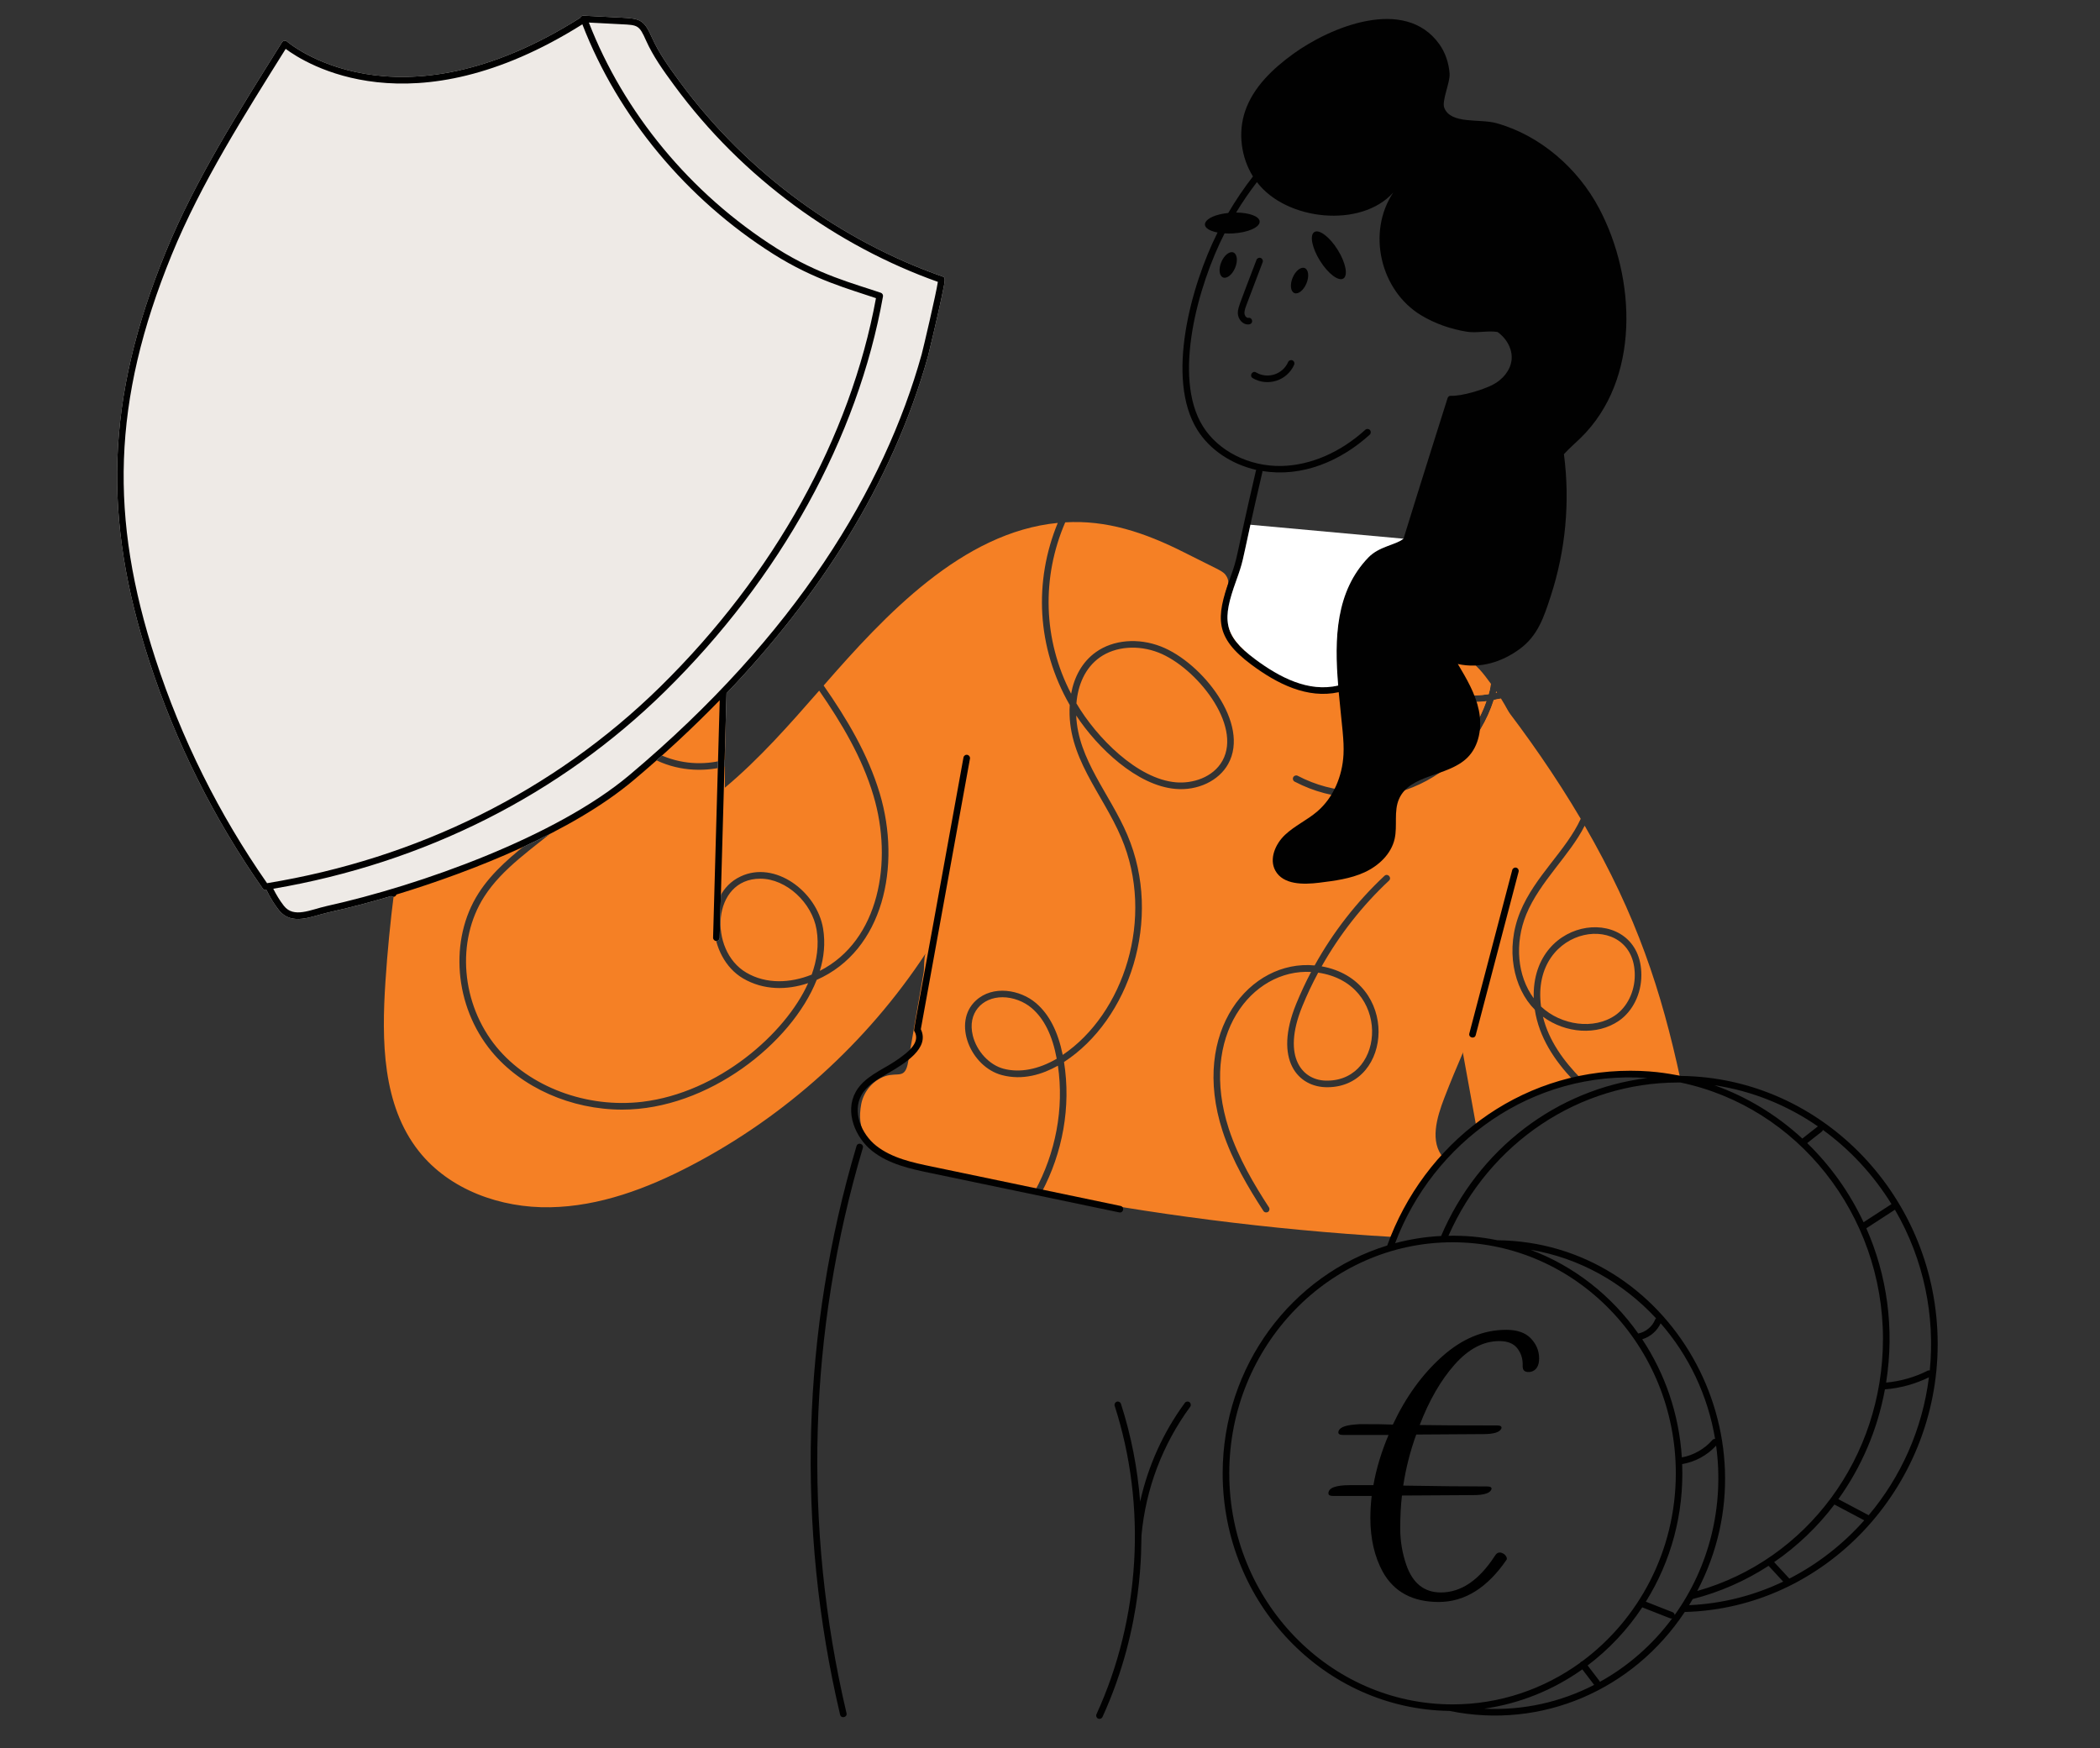 <?xml version="1.0" encoding="utf-8"?>
<!-- Generator: Adobe Illustrator 16.0.0, SVG Export Plug-In . SVG Version: 6.00 Build 0)  -->
<!DOCTYPE svg PUBLIC "-//W3C//DTD SVG 1.1//EN" "http://www.w3.org/Graphics/SVG/1.1/DTD/svg11.dtd">
<svg version="1.1" id="Calque_1" xmlns="http://www.w3.org/2000/svg" xmlns:xlink="http://www.w3.org/1999/xlink" x="0px" y="0px"
	 width="400px" height="333px" viewBox="0 0 400 333" enable-background="new 0 0 400 333" xml:space="preserve">
<rect x="0" y="0" width="400" height="333" fill="#333333" stroke="none"/>
<path fill="#EEEAE6" d="M176.768,67.83c0.198-0.746,1.705-7.072,2.558-11.072c0.76-3.617,0.822-3.912,0.173-4.097
	c-19.053-6.679-37.064-19.449-50.059-37.14c-2.103-2.852-3.949-5.446-5.236-8.318c-1.506-3.394-2.195-3.668-5.79-3.841
	c-2.538-0.142-4.919-0.259-7.278-0.377c-0.279-0.02-0.518,0.157-0.613,0.404c-35.142,22.249-55.647,4.703-55.85,4.522
	c-0.28-0.25-0.739-0.202-0.951,0.137C45.682,20.913,37.22,34.166,31.55,48.034c-11.52,28.178-11.93,50.842-3.135,77.875
	c5.03,15.464,12.315,30.054,21.651,43.368c0.119,0.168,0.312,0.267,0.515,0.267c0.08,0,0.105-0.011,0.177-0.021
	c0.65,1.357,1.423,2.647,2.343,3.815c2.462,3.119,6.309,1.165,9.376,0.48c3.938-0.87,7.987-1.934,12.045-3.138
	c0.373,0.314,0.859,0.117,0.987-0.286c14.75-4.507,33.406-11.885,45.165-21.774c5.894-4.953,11.389-10.075,16.415-15.243
	l-1.264,45.222c-0.01,0.346,0.263,0.636,0.61,0.645c0.006,0.001,0.012,0.001,0.018,0.001c0.339,0,0.619-0.27,0.628-0.611
	l1.303-46.578C155.799,113.797,169.929,92.332,176.768,67.83z"/>
<g id="_x32_7_1_">
	<g>
		<path fill="#F58025" d="M251.082,185.27c13.883,2.041,12.887,20.438,1.835,20.568c-4.725,0.143-8.873-4.349-4.858-14.157
			C248.951,189.494,249.962,187.349,251.082,185.27z"/>
	</g>
	<g>
		<path fill="#F58025" d="M285.891,133.036c-0.205,0.056-1.148,0.258-1.361,0.297c-5.046,15.742-23.173,23.294-37.941,15.548
			c-0.297-0.148-0.419-0.54-0.257-0.836c0.162-0.311,0.54-0.433,0.852-0.271c13.826,7.246,30.824,0.463,35.941-14.212
			c-1.497,0.188-2.929,0.216-4.305,0.067l0.054-1.242c1.471,0.149,3.036,0.095,4.683-0.161c0.035-0.137,0.33-1.166,0.446-1.944
			v-0.013c-1.5-2.043-2.804-3.79-4.859-4.913c-0.013-0.014-0.013-0.014-0.013-0.014c-1.922-1.071-3.417-1.221-10.542-3.32
			c-0.022-0.007-1.379-0.396-1.417-0.405c-1.161-0.337-3.158-1.794-3.982-0.256c-0.337,0.621-0.323,1.35-0.378,2.052
			c-0.539,5.938-6.748,8.044-11.959,7.518c-8.388-0.808-19.82-9.173-17.409-18.113c0.283-1.093,0.837-1.835,0.242-2.929
			c-0.647-1.191-1.312-1.185-8.166-4.683c-7.598-3.834-14.82-6.182-22.621-5.71c-4.5,10.411-4.268,22.286,1.121,32.649
			c0.58-3.145,2.052-6.033,4.75-7.95c3.294-2.335,8.032-2.739,12.363-1.052c7.879,3.077,17.044,14.743,12.81,22.365
			c-1.782,3.226-5.818,5.142-10.056,4.764c-7.332-0.631-14.839-7.826-18.896-13.982c0.344,8.405,6.441,14.954,9.744,22.756
			c6.842,16.062,0.335,35.197-12.066,43.245c1.363,8.488-0.255,17.303-4.278,24.848c19.697,3.969,43.477,7.118,67.122,8.49
			c2.253-5.616,5.466-10.718,9.435-15.077c-2.661-3.065-1.285-7.661,0.175-11.458C284.148,185.62,301.521,158.187,285.891,133.036z
			 M264.566,167.75c-5.062,4.726-9.407,10.271-12.822,16.319c14.914,2.697,13.592,22.896,1.201,23.025
			c-5.716,0.106-10.419-5.21-6.047-15.885c0.851-2.067,1.794-4.104,2.834-6.074c-11.315-0.627-21.432,12.197-15.67,29.896
			c1.85,5.642,4.9,10.73,7.64,14.941c0.188,0.297,0.108,0.688-0.177,0.877c-0.264,0.165-0.676,0.122-0.876-0.188
			c-2.781-4.293-5.898-9.449-7.789-15.239c-6.157-19.029,5.286-32.691,17.547-31.528c3.51-6.344,8.031-12.135,13.295-17.061
			C264.311,166.256,265.174,167.175,264.566,167.75z M220.674,124.304c-3.928-1.525-8.221-1.175-11.188,0.917
			c-2.835,2.024-4.172,5.292-4.455,8.76c3.859,6.552,11.64,14.42,18.963,15.036c3.119,0.27,7.061-0.891,8.855-4.117
			C236.639,138.063,227.808,127.097,220.674,124.304z M155.537,177.077c-0.845-5.091-5.729-9.705-10.717-9.705
			c-9.235,0-9.912,13.659-2.659,17.897c3.793,2.228,8.382,2.011,12.445,0.379C155.578,182.962,156.036,180.06,155.537,177.077z
			 M213.574,159.544c-3.608-8.507-10.436-15.388-9.813-25.253c-6.307-10.951-6.867-23.566-2.28-34.688
			c-18.206,1.765-32.966,17.635-44.595,30.977c4.427,6.357,8.449,13.065,10.703,20.61c4.088,13.705,0.704,29.854-12.027,35.456
			c-4.753,12.046-20.719,24.715-37.048,24.715c-9.691,0-19.153-4.145-24.89-11.095c-7.1-8.612-8.139-21.271-2.47-30.126
			c2.7-4.225,6.667-7.41,10.541-10.474c-7.926,3.782-18.43,7.714-26.616,10.203c-0.729,5.669-1.282,11.364-1.66,17.074
			c-0.743,11.229-0.621,23.538,6.371,32.354c5.831,7.369,15.616,10.837,24.997,10.662c9.394-0.162,18.451-3.563,26.779-7.91
			c18.004-9.38,33.553-23.431,44.729-40.396c-0.337,0.782-0.229,2.687-0.364,3.551c-0.425,2.497-2.221,12.788-2.956,17.087
			c-0.581,3.36-1.917,1.889-4.36,2.699c-2.294,0.755-4.103,2.916-4.562,5.277c-1.903,9.879,8.517,11.216,15.13,12.755
			c5.953,1.376,11.932,2.685,17.925,3.874c3.954-7.234,5.601-15.712,4.4-23.904c-2.956,1.66-6.694,2.847-10.663,1.795
			c-5.989-1.573-9.499-10.034-4.967-14.198c3.226-2.997,8.462-2.079,11.459,0.485c2.509,2.146,4.17,5.386,5.088,9.865
			C214.012,193.123,220.104,174.878,213.574,159.544z M125.465,143.645c4.131,1.932,8.53,2.177,12.62,1.066
			c0.027-4.468,0.094-8.949,0.162-13.416C134.157,135.601,129.878,139.704,125.465,143.645z M166.375,151.555
			c-2.16-7.275-6.046-13.795-10.339-20.003c-5.682,6.492-11.364,12.97-17.964,18.491c0-1.351,0-2.687,0.014-4.036
			c-4.415,1.141-9.399,0.75-13.618-1.471c-1.391,1.214-2.781,2.416-4.198,3.604c-6.452,5.424-12.573,8.3-13.686,9.191
			c-4.976,4.21-10.856,7.986-14.362,13.482c-5.385,8.409-4.386,20.449,2.376,28.655c6.249,7.573,17.141,11.662,27.736,10.405
			c14.505-1.737,27.281-12.983,31.597-22.607c-4.036,1.364-8.503,1.378-12.404-0.903c-6.85-4.031-7.753-15.994-0.473-19.409
			c6.527-3.114,14.538,2.838,15.724,9.907c0.459,2.808,0.162,5.534-0.621,8.071C167.512,179.146,170.104,164.044,166.375,151.555z
			 M155.537,177.077c-0.845-5.091-5.729-9.705-10.717-9.705c-9.235,0-9.912,13.659-2.659,17.897
			c3.793,2.228,8.382,2.011,12.445,0.379C155.578,182.962,156.036,180.06,155.537,177.077z M196.514,192.018
			c-1.472-1.254-3.55-2.064-5.574-2.064c-3.863,0-6.708,3-5.642,7.316c0.742,2.996,3.158,5.587,5.858,6.302
			c3.091,0.824,6.667,0.122,10.123-1.903C200.455,197.214,198.889,194.057,196.514,192.018z M284.987,131.673
			c-0.014,0.107-0.041,0.203-0.067,0.311c0.081-0.013,0.161-0.041,0.242-0.054C285.108,131.834,285.055,131.754,284.987,131.673z"/>
	</g>
	<g>
		<path fill="#F58025" d="M283.124,133.563c-1.025,2.943-2.604,5.669-4.589,8.044l0.284-7.977
			C280.195,133.779,281.627,133.751,283.124,133.563z"/>
	</g>
	<g>
		<path fill="#F58025" d="M278.873,132.388l0.257-7.045c0.119,0.143,2.227,2.549,4.71,5.75c-0.117,0.563-0.197,0.789-0.284,1.134
			C281.909,132.483,280.344,132.537,278.873,132.388z"/>
	</g>
	<g>
		<path fill="#F58025" d="M289.563,173.689c-2.912,7.089-1.279,14.578,2.781,18.64c0.813,5.27,3.734,9.663,7.396,13.509
			c-6.83,1.58-13.105,4.657-18.518,8.883c-0.458-2.521,1.656,9.118-4.469-24.592l1.715-46.579c2.739-2.901,4.832-6.383,6.062-10.217
			c0.295-0.054,0.605-0.122,0.916-0.203c5.346,6.812,10.999,14.943,15.644,22.837C298.277,162.079,292.372,166.858,289.563,173.689z
			"/>
	</g>
	<g>
		<path fill="#F58025" d="M293.53,191.722c-2.087-15.781,17.857-18.49,17.857-5.979c0,3.131-1.432,6.06-3.726,7.653
			C303.627,196.188,297.377,195.339,293.53,191.722z"/>
	</g>
	<g>
		<path fill="#F58025" d="M320.079,205.556c-6.025-1.236-12.43-1.339-18.896-0.041c-3.331-3.389-6.161-7.255-7.289-11.85
			c4.293,3.172,10.312,3.644,14.482,0.77c2.633-1.822,4.266-5.156,4.266-8.692c0-13.64-21.028-11.83-20.502,4.413
			c-3.131-4.238-3.686-10.446-1.417-15.993c2.562-6.231,8.32-11.283,11.121-16.885C311.794,174.484,316.429,188.701,320.079,205.556
			z"/>
	</g>
	<g>
		
			<ellipse transform="matrix(-0.53 -0.848 0.848 -0.53 345.927 288.966)" fill="#010101" cx="252.996" cy="48.674" rx="5.22" ry="1.984"/>
		
			<ellipse transform="matrix(0.385 -0.923 0.923 0.385 102.794 261.387)" fill="#010101" cx="247.619" cy="53.527" rx="2.576" ry="1.424"/>
		
			<ellipse transform="matrix(0.385 -0.923 0.923 0.385 97.196 247.012)" fill="#010101" cx="234.021" cy="50.544" rx="2.576" ry="1.424"/>
		<path fill="#010101" d="M237.773,60.544c-0.104,0.018-0.217-0.015-0.33-0.098c-0.707-0.506-0.328-1.56-0.026-2.355l3.089-8.141
			c0.124-0.324-0.04-0.687-0.365-0.811c-0.323-0.123-0.688,0.041-0.811,0.365c-3.41,8.989-3.702,9.35-3.511,10.514
			c0.093,0.573,0.426,1.115,0.89,1.448c0.309,0.222,0.659,0.338,1.012,0.338C238.894,61.806,238.609,60.402,237.773,60.544z"/>
		<path fill="#010101" d="M213.443,229.709l-35.961-7.505c-3.565-0.742-7.605-1.586-10.614-3.985
			c-2.762-2.201-4.563-6.391-2.795-9.589c1.028-1.861,2.934-2.962,4.952-4.126c3.435-1.983,8.107-4.874,6.368-8.458l9.361-51.532
			c0.062-0.342-0.164-0.668-0.506-0.731c-0.342-0.068-0.669,0.165-0.73,0.506c-9.958,55.109-9.537,51.787-9.332,52.158
			c1.094,1.987-0.727,3.742-3.797,5.766c-2.578,1.696-5.83,2.937-7.417,5.809c-2.088,3.78-0.058,8.653,3.112,11.181
			c3.243,2.585,7.439,3.461,11.141,4.234l35.961,7.503C214.021,231.104,214.241,229.876,213.443,229.709z"/>
		<path fill="#010101" d="M234.238,110.313c-2.643,7.356-2.865,11.092,4.104,16.276c4.938,3.674,10.669,6.57,16.655,5.258
			c0.611,6.569,1.05,9.144,0.907,11.885c-0.211,4.074-1.888,8.155-4.978,10.819c-1.924,1.658-4.313,2.726-6.158,4.469
			c-1.847,1.743-3.073,4.605-1.84,6.826c1.494,2.694,5.31,2.671,8.366,2.291c2.935-0.365,5.921-0.745,8.608-1.976
			s5.079-3.47,5.738-6.352c0.572-2.509-0.193-5.273,0.844-7.629c2.082-4.731,9.262-4.216,12.971-7.818
			c2.328-2.261,2.889-5.88,2.233-9.06s-2.344-6.035-4.005-8.823c4.26,0.938,8.438-0.375,11.864-2.917
			c3.383-2.511,4.52-5.998,5.817-9.971c2.841-8.688,3.723-18.011,2.527-27.076c0.968-1.071,2.103-2.043,3.135-3.047
			c11.481-11.162,10.611-30.487,3.558-43.801c-4.024-7.598-11.203-13.881-19.552-16.209c-3.19-0.89-8.637,0.261-9.922-2.89
			c-0.549-1.349,1.129-4.822,1.003-6.538c-0.148-2.027-0.799-4.015-1.995-5.669c-6.589-9.104-20.754-3.206-27.798,1.908
			c-3.904,2.833-7.605,6.338-9.155,10.908c-1.387,4.089-0.777,8.772,1.49,12.435c-1.715,2.208-3.285,4.533-4.702,6.952
			c-4.757,0.5-6.089,2.932-2.036,3.728c-5.112,10.183-9.897,27.847-3.883,37.547c2.382,3.84,6.539,6.59,11.254,7.669
			c-0.022,0.045-0.05,0.087-0.062,0.138C234.969,107.927,236.012,105.372,234.238,110.313z M260.897,82.801
			c0.257-0.233,0.276-0.63,0.043-0.887c-0.233-0.257-0.633-0.277-0.888-0.043c-4.758,4.322-10.43,6.769-15.97,6.889
			c-6.174,0.115-12.038-2.845-14.978-7.586c-5.807-9.364-0.885-26.872,4.149-36.724c0.504,0.033,1.029,0.044,1.582,0.013
			c2.878-0.161,5.162-1.179,5.101-2.274c-0.055-0.985-1.999-1.689-4.486-1.703c1.212-2.009,2.542-3.941,3.965-5.798
			c5.579,7.369,19.831,8.826,25.963,1.989c-5.063,7.606-2.454,18.664,5.283,23.36c2.649,1.607,5.721,2.671,8.778,3.154
			c1.816,0.288,3.995-0.251,5.804,0.045c1.813,1.273,2.908,3.405,2.672,5.371c-0.227,1.901-1.639,3.714-3.684,4.734
			c-1.906,0.95-5.765,2.128-7.892,2.055c-0.299-0.035-0.537,0.183-0.615,0.458c-0.002,0.006-5.371,16.944-8.389,26.759
			c-1.502,1.216-4.622,1.426-6.69,3.567c-6.237,6.457-6.51,15.457-5.755,24.394c-5.633,1.34-11.166-1.548-15.799-4.995
			c-6.272-4.665-6.231-7.713-3.672-14.842c1.846-5.14,0.814-2.756,5.036-20.818c0.015-0.068,0.011-0.134,0.004-0.199
			C247.95,90.966,255.33,87.86,260.897,82.801z"/>
		<path fill="#010101" d="M163.144,218.304c-10.458,35.153-11.54,72.604-3.126,108.304c0.19,0.813,1.416,0.526,1.223-0.289
			c-8.363-35.484-7.287-72.712,3.108-107.656C164.584,217.866,163.381,217.506,163.144,218.304z"/>
		<path fill="#010101" d="M225.686,267.221c-4.132,5.625-7.014,12.035-8.516,18.804c-0.495-6.324-1.709-12.588-3.654-18.624
			c-0.105-0.33-0.459-0.511-0.791-0.405c-0.33,0.106-0.512,0.461-0.405,0.791c6.152,19.092,4.89,40.499-3.465,58.735
			c-0.146,0.314-0.007,0.688,0.31,0.833s0.689,0.004,0.833-0.311c8.055-17.582,7.296-33.149,7.431-34.618
			c0.809-8.844,4.014-17.302,9.271-24.46c0.205-0.281,0.145-0.674-0.134-0.878C226.283,266.882,225.892,266.942,225.686,267.221z"/>
		<path fill="#010101" d="M176.768,67.83c0.198-0.746,1.705-7.072,2.558-11.072c0.76-3.617,0.822-3.912,0.173-4.097
			c-19.053-6.679-37.064-19.449-50.059-37.14c-2.103-2.852-3.949-5.446-5.236-8.318c-1.506-3.394-2.195-3.668-5.79-3.841
			c-2.538-0.142-4.919-0.259-7.278-0.377c-0.279-0.02-0.518,0.157-0.613,0.404c-35.142,22.249-55.647,4.703-55.85,4.522
			c-0.28-0.25-0.739-0.202-0.951,0.137C45.682,20.913,37.22,34.166,31.55,48.034c-11.52,28.178-11.93,50.842-3.135,77.875
			c5.03,15.464,12.315,30.054,21.651,43.368c0.119,0.168,0.312,0.267,0.515,0.267c0.08,0,0.105-0.011,0.177-0.021
			c0.65,1.357,1.423,2.647,2.343,3.815c2.462,3.119,6.309,1.165,9.376,0.48c3.938-0.87,7.987-1.934,12.045-3.138
			c0.373,0.314,0.859,0.117,0.987-0.286c14.75-4.507,33.406-11.885,45.165-21.774c5.894-4.953,11.389-10.075,16.415-15.243
			l-1.264,45.222c-0.01,0.346,0.263,0.636,0.61,0.645c0.006,0.001,0.012,0.001,0.018,0.001c0.339,0,0.619-0.27,0.628-0.611
			l1.303-46.578C155.799,113.797,169.929,92.332,176.768,67.83z M29.61,125.52c-8.713-26.779-8.327-49.053,3.104-77.011
			c5.57-13.623,13.88-26.683,21.704-39.199c3.616,2.71,23.974,15.779,56.508-4.678c6.799,17.599,19.844,33.322,36.389,43.766
			c7.867,4.968,14.688,6.734,19.538,8.396c-4.854,26.455-19.411,52.701-41.037,73.965c-20.384,20.041-46.4,32.789-74.947,37.471
			C41.713,155.108,34.562,140.741,29.61,125.52z M119.864,147.658c-13.943,11.725-39.802,20.986-57.662,24.932
			c-3.049,0.683-6.241,2.343-8.115-0.031c-0.791-1.005-1.455-2.113-2.035-3.27c28.774-4.908,54.563-17.89,74.645-37.634
			c21.957-21.59,36.692-48.291,41.49-75.185c0.056-0.312-0.128-0.615-0.43-0.71c-5.05-1.724-11.842-3.418-19.772-8.424
			c-16.622-10.495-29.227-26.059-35.82-43.039c2.055,0.103,4.116,0.207,6.183,0.321c3.146,0.15,3.404,0.163,4.707,3.097
			c1.339,2.988,3.225,5.641,5.371,8.552c13.076,17.796,31.126,30.627,50.215,37.424c-0.379,2.471-2.751,12.545-3.087,13.81
			C168.45,92.956,151.598,120.987,119.864,147.658z"/>
		<path fill="#010101" d="M246.182,68.641c-0.315-0.136-0.688,0.006-0.829,0.325c-1.028,2.351-3.897,3.274-6.101,1.975
			c-0.721-0.421-1.352,0.661-0.639,1.083c2.855,1.684,6.563,0.483,7.892-2.554C246.645,69.151,246.499,68.78,246.182,68.641z"/>
		<path fill="#010101" d="M369.081,256.009c0-27.857-21.895-50.742-48.857-51.064c-1.372-0.211-4.458-0.989-9.687-0.989
			c-21.354,0-39.314,13.909-46.31,33.291c-18.097,5.559-31.338,22.903-31.338,43.395c0,24.758,19.324,44.926,43.195,45.254
			c17.668,3.609,35.011-4.056,44.823-18.847C347.499,306.376,369.081,283.55,369.081,256.009z M323.281,303.053
			c15.663-29.801-5.214-66.469-38.069-66.811c-3.28-0.674-6.232-0.907-9.315-0.851c7.816-17.759,24.886-29.193,43.791-29.193h0.402
			c22.354,4.664,38.57,25.188,38.57,48.825C358.66,277.613,344.182,297.146,323.281,303.053z M318.589,307.088l-5.093-1.999
			c4.791-7.686,7.274-16.698,6.92-26.208c2.481-0.419,4.76-1.667,6.464-3.514c1.575,11.519-1.287,23.018-7.897,32.265
			C318.966,307.397,318.822,307.181,318.589,307.088z M291.521,238.055c9.326,1.556,17.649,6.283,23.923,13.06
			c-0.077,0.064-0.144,0.141-0.184,0.242c-0.53,1.343-1.796,2.37-3.212,2.651C306.938,246.771,299.81,241.153,291.521,238.055z
			 M316.311,252.063c5.298,6.068,8.982,13.658,10.373,22.029c-0.191-0.015-0.386,0.048-0.52,0.203
			c-1.48,1.705-3.593,2.903-5.813,3.313c-0.534-8.308-3.239-16.009-7.544-22.499C314.33,254.645,315.649,253.511,316.311,252.063z
			 M359.035,264.646c2.896-0.225,5.773-1.016,8.38-2.295c-1.246,9.943-5.367,19.014-11.476,26.268l-5.775-3.058
			C354.553,279.463,357.624,272.34,359.035,264.646z M367.576,261.039c-0.135-0.028-0.276-0.02-0.407,0.048
			c-2.446,1.248-5.168,2.014-7.908,2.27c1.642-10.398,0.142-20.511-3.768-29.391l5.446-3.537
			C366.521,240.003,368.592,250.772,367.576,261.039z M360.283,229.357l-5.32,3.454c-2.659-5.665-6.303-10.775-10.733-15.068
			c2.782-2.26,2.881-2.119,2.982-2.524C352.412,218.995,356.861,223.808,360.283,229.357z M346.268,214.552
			c-0.179,0.119-2.175,1.703-2.964,2.321c-4.805-4.427-10.465-7.918-16.743-10.152C333.761,207.799,340.454,210.537,346.268,214.552
			z M313.767,205.34c-17.181,2.139-32.172,13.448-39.27,30.088c-3.008,0.153-5.938,0.62-8.759,1.373
			C272.952,217.651,291.752,203.779,313.767,205.34z M234.146,280.641c0-24.268,19.078-44.012,42.528-44.012
			s42.528,19.744,42.528,44.012c0,14.758-7.063,27.832-17.865,35.82c-0.171,0.043-0.288,0.138-0.376,0.279
			c-6.891,4.979-15.263,7.912-24.287,7.912C253.224,324.652,234.146,304.908,234.146,280.641z M282.706,325.471
			c6.861-0.982,13.22-3.608,18.687-7.488c0.104,0.134,2.403,3.146,2.256,2.955C297.316,324.196,290.168,325.845,282.706,325.471z
			 M304.736,320.36c-0.075-0.233,0.011-0.024-2.332-3.124c4.046-3.049,7.57-6.793,10.404-11.066c6.063,2.361,5.36,2.186,5.716,2.082
			C314.827,313.235,310.128,317.381,304.736,320.36z M322.427,304.588c5.229-1.335,10.079-3.497,14.443-6.329l2.782,3.009
			c-5.506,2.63-11.56,4.207-17.923,4.485C321.967,305.367,322.201,304.981,322.427,304.588z M340.833,300.691l-2.903-3.138
			c4.395-3.019,8.269-6.725,11.486-10.967l5.679,3.008C351.06,294.144,346.229,297.929,340.833,300.691z"/>
		<path fill="#010101" d="M288.045,165.724l-8.171,31.129c-0.212,0.806,1.005,1.124,1.215,0.319l8.171-31.13
			c0.088-0.335-0.113-0.679-0.448-0.767C288.48,165.187,288.133,165.388,288.045,165.724z"/>
	</g>
</g>
<g>
	<path d="M280.639,284.789l-13.6,0.082c-0.22,1.87-0.329,3.971-0.329,6.305c0,2.335,0.381,4.63,1.152,6.883
		c1.208,3.517,3.408,5.274,6.595,5.274c3.845,0,7.28-2.336,10.303-7.005c0.438-0.714,1.044-0.797,1.812-0.247
		c0.385,0.383,0.523,0.712,0.413,0.988c-3.681,5.387-7.996,8.076-12.94,8.076c-4.943,0-8.486-1.896-10.631-5.686
		c-1.596-2.913-2.391-6.348-2.391-10.303c0-1.373,0.081-2.774,0.249-4.204h-7.334c-0.607,0-0.907-0.164-0.907-0.494
		c0-1.043,1.373-1.565,4.117-1.565h4.453c0.55-3.132,1.513-6.317,2.885-9.561h-8.652c-0.662,0-0.963-0.192-0.907-0.578
		c0.109-0.769,1.124-1.234,3.048-1.401l1.069-0.081c2.803,0,4.894,0.027,6.266,0.081c2.47-5.273,5.606-9.601,9.397-12.979
		c3.789-3.38,7.854-5.068,12.194-5.068c2.091,0,3.656,0.549,4.7,1.648c1.043,1.098,1.565,2.362,1.565,3.79
		c0,1.43-0.522,2.282-1.565,2.556c-0.988,0.165-1.512-0.138-1.566-0.907c0-0.165,0-0.329,0-0.494c0-1.208-0.358-2.253-1.072-3.132
		c-0.714-0.878-1.841-1.318-3.379-1.318c-3.022,0-5.852,1.483-8.489,4.45c-2.637,2.968-4.861,6.813-6.676,11.538
		c2.913,0.056,7.832,0.084,14.752,0.084c0.604,0,0.879,0.164,0.827,0.494c-0.223,0.77-1.376,1.154-3.462,1.154l-12.776,0.082
		c-1.153,3.188-1.98,6.429-2.475,9.725c6.376,0.111,11.704,0.165,15.99,0.165c0.604,0,0.879,0.166,0.827,0.495
		C283.878,284.405,282.726,284.789,280.639,284.789z"/>
</g>
<path fill="#010101" d="M240.461,89.721"/>
<path fill="#FFFFFF" d="M267.337,102.615c-1.502,1.216-4.622,1.426-6.69,3.567c-6.237,6.457-6.51,15.457-5.755,24.394
	c-5.633,1.34-11.166-1.548-15.799-4.995c-6.272-4.665-6.231-7.713-3.672-14.842c1.392-3.875,1.147-3.473,2.754-10.785"/>
</svg>
